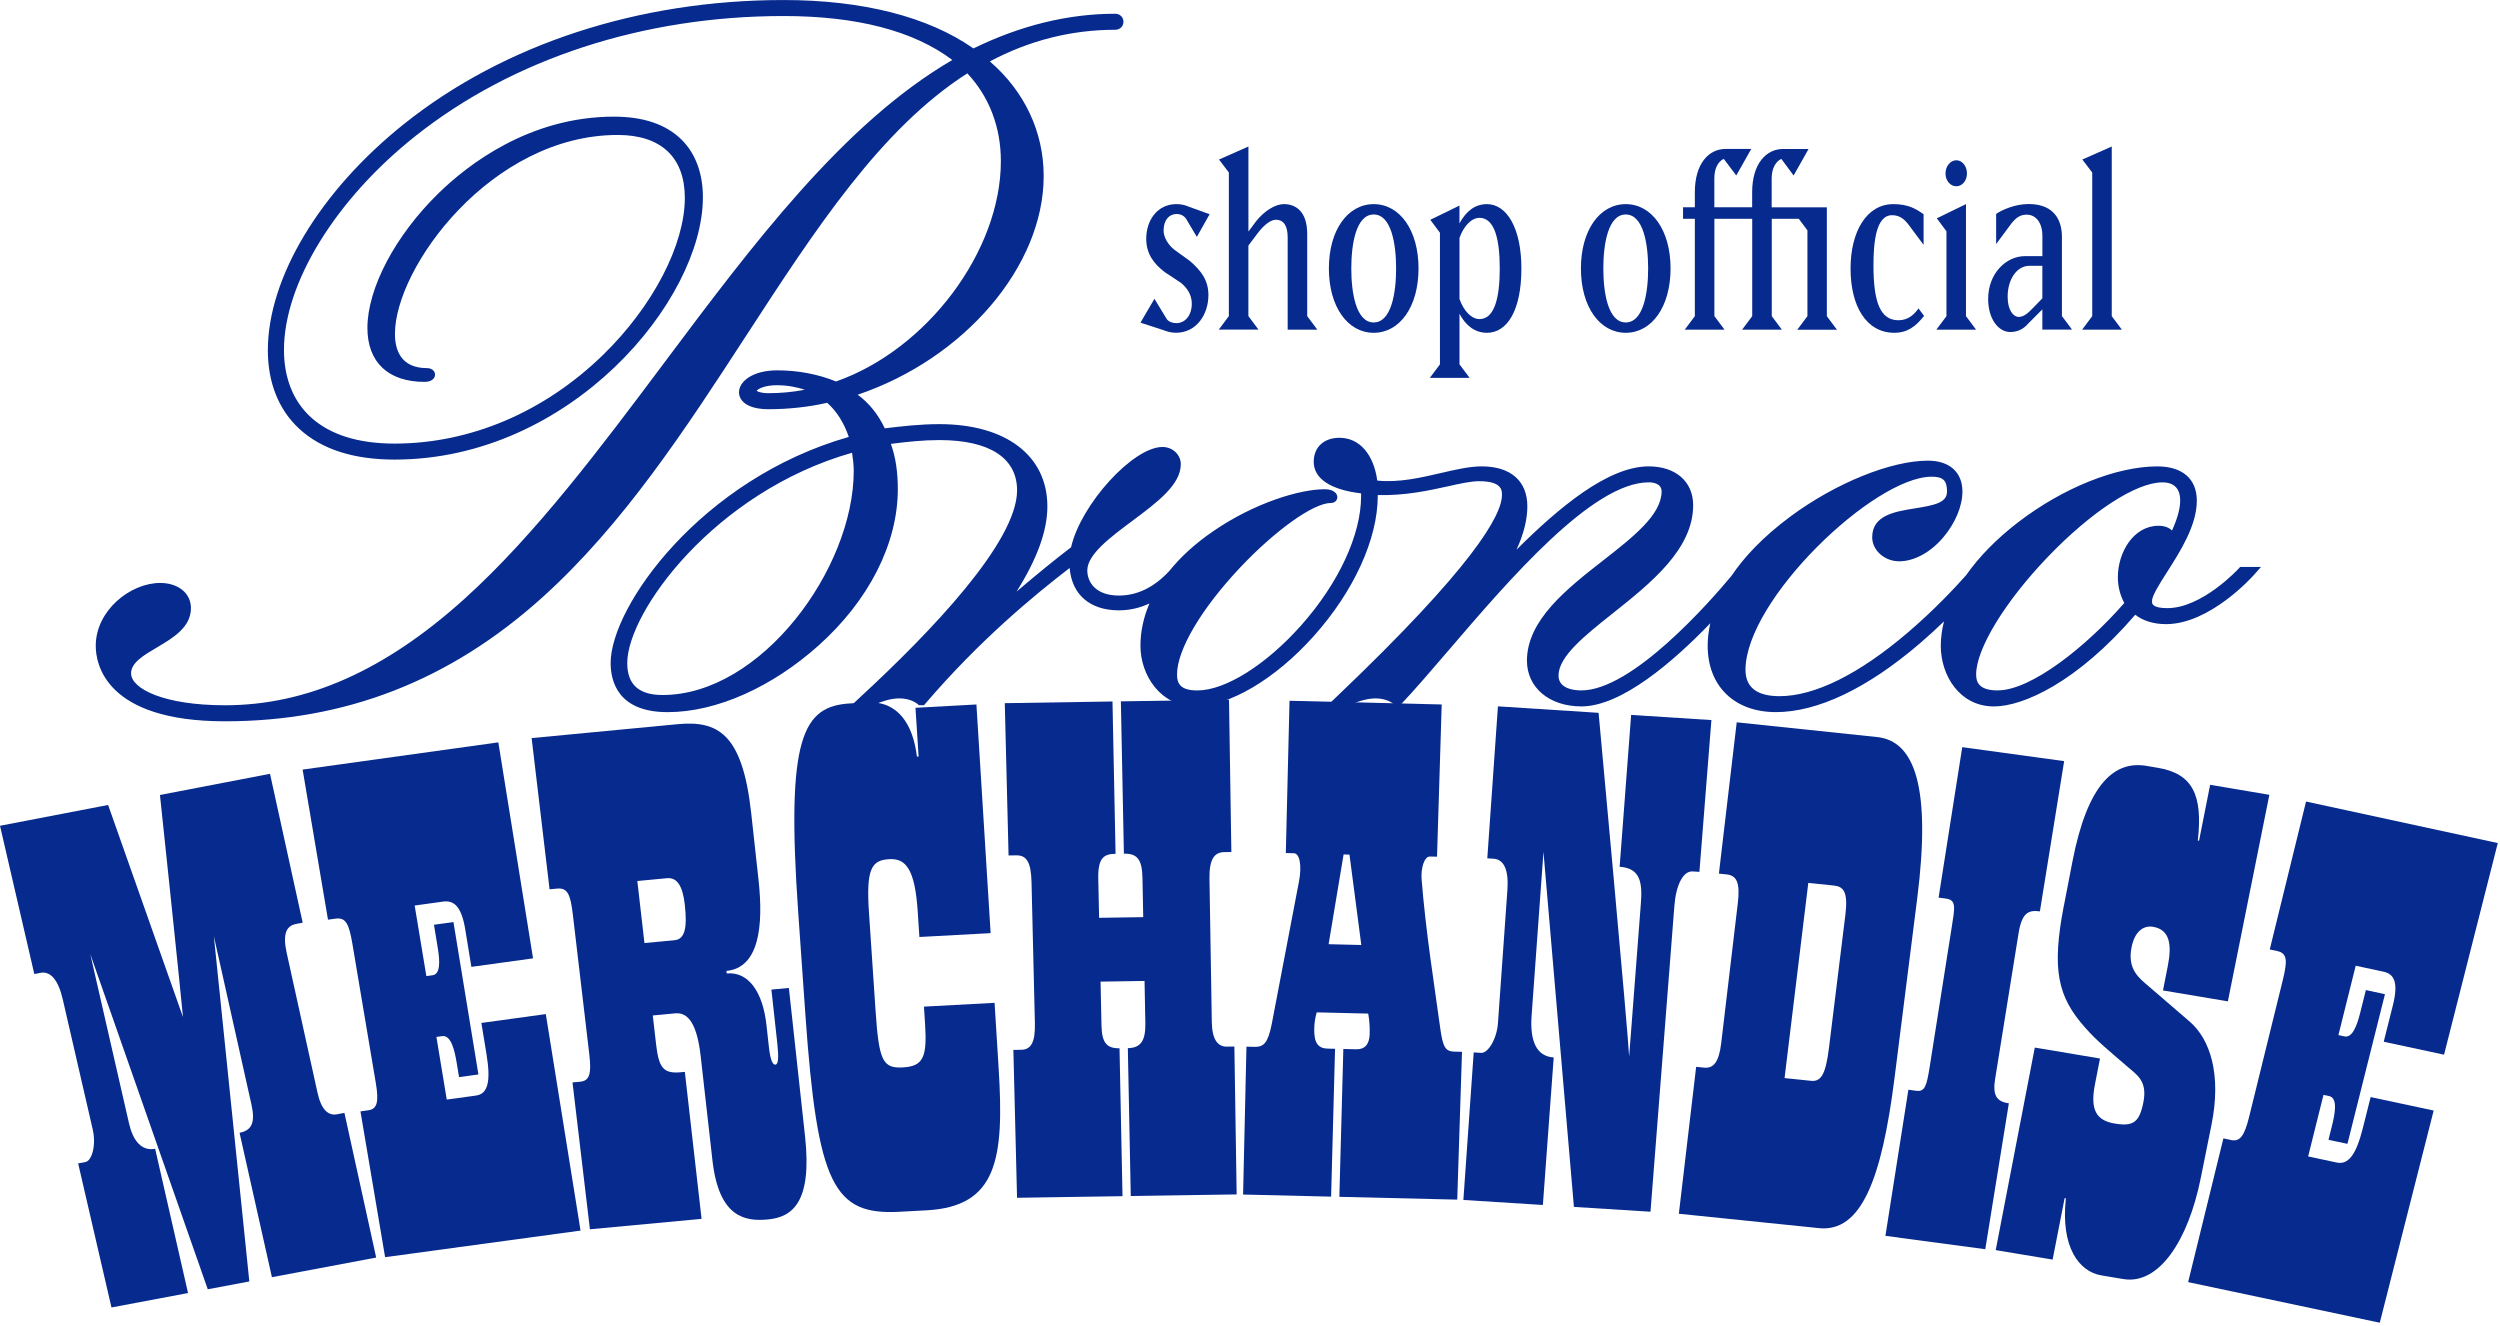 <svg width="811" height="430" viewBox="0 0 811 430" fill="none" xmlns="http://www.w3.org/2000/svg">
<g clip-path="url(#clip0_3349_161)">
<path d="M726.69 183.93L726.25 184.42C726.13 184.55 714.41 197.28 703.08 197.28C698.09 197.28 698.09 195.72 698.09 195.06C698.09 193.27 700.46 189.56 702.96 185.63C707.28 178.86 712.65 170.44 712.65 162.43C712.65 155.36 707.98 151.3 699.84 151.3C686.56 151.3 669.26 158.24 654.7 169.41C647.7 174.78 642.01 180.6 637.83 186.57C634.67 190.14 627.65 197.74 618.81 205.27C603.02 218.73 588.67 225.84 577.29 225.84C569.96 225.84 566.24 222.97 566.24 217.31C566.24 194.62 607.92 154.64 626.63 154.64C630.36 154.64 631.61 155.86 631.61 159.46C631.61 163.06 627.67 163.88 621.19 164.92C614.7 165.96 607.34 167.13 607.34 174.3C607.34 178.52 611.35 182.09 616.11 182.09C620.87 182.09 626.21 179.26 630.39 174.33C634.28 169.74 636.61 164.18 636.61 159.46C636.61 153.19 632.43 149.44 625.42 149.44C613.4 149.44 595.51 156.69 580.91 167.48C571.8 174.22 565.71 180.81 561.66 186.85C554.56 195.37 529.48 223.97 512.99 223.97C510.76 223.97 505.58 223.5 505.58 219.15C505.58 212.96 514.13 206.16 523.19 198.96C535.41 189.24 549.26 178.23 549.26 163.9C549.26 156.24 543.6 151.29 534.83 151.29C521.63 151.29 505.62 164.69 491.96 178.32C494.27 173.29 495.47 168.53 495.47 164.27C495.47 156.02 490.06 151.29 480.64 151.29C476.73 151.29 472.21 152.34 467.43 153.45C460.97 154.95 453.68 156.64 446.79 155.9C445.6 147.31 440.97 142.02 434.53 142.02C429.45 142.02 426.17 145.08 426.17 149.81C426.17 155.27 431.61 158.88 441.54 160.05V160.94C441.54 173.5 434.25 189.2 422.05 202.92C410.67 215.71 397.48 223.98 388.43 223.98C382.63 223.98 381.83 221.49 381.83 218.79C381.83 210.8 389.66 197.54 402.25 184.16C413.71 172 426.1 163.17 431.7 163.17C433.1 163.17 433.83 162.22 433.83 161.28C433.83 160.45 433.29 159.7 432.36 159.24C431.65 158.89 430.75 158.71 429.68 158.71C421.83 158.71 407.16 162.98 393.5 172.37C387.76 176.31 382.99 180.65 379.29 185.26C374.4 190.53 368.91 193.2 362.96 193.2C355.4 193.2 352.72 188.81 352.72 185.05C352.72 179.86 360.13 174.34 367.29 169C375.4 162.96 383.05 157.25 383.05 150.57C383.05 147.5 380.39 145 377.11 145C367.52 145 350.59 163.67 347.46 177.53C341.99 181.72 336.16 186.47 329.77 191.92C336.48 181.23 339.77 172.14 339.77 164.29C339.77 147.82 326.34 137.59 304.72 137.59C298.56 137.59 292.7 138.26 287.02 138.95C284.87 134.41 281.92 130.76 278.24 128.04C312.84 116.36 338.57 86.35 338.57 57.12C338.57 42.79 332.39 29.67 321.11 19.92C333.91 13.11 347.57 9.66 361.75 9.66C363.29 9.66 364.45 8.54 364.45 7.06C364.45 5.58 363.29 4.46 361.75 4.46C346.52 4.46 331.06 8.25 315.78 15.71C301.1 5.43 279.83 0.01 254.17 0.01C207.25 0.01 163.53 14.29 131.06 40.22C103.81 61.97 86.89 90.11 86.89 113.64C86.89 124.14 90.41 132.94 97.07 139.09C104.26 145.73 114.66 149.09 128 149.09C185.07 149.09 228.02 97.47 228.02 64C228.02 56.21 225.6 49.72 221.03 45.24C216.03 40.33 208.68 37.84 199.18 37.84C171.78 37.84 151.72 53.44 142.21 62.74C128.22 76.41 119.19 93.54 119.19 106.38C119.19 117.5 125.94 123.88 137.71 123.88C140.07 123.88 141.13 122.71 141.13 121.54C141.13 120.49 140.23 119.42 138.52 119.42C129.92 119.42 128.12 113.37 128.12 108.29C128.12 86.77 159.37 43.78 200.4 43.78C214.43 43.78 222.16 51.03 222.16 64.2C222.16 79.43 211.77 99.4 195.68 115.08C176.61 133.67 152.57 143.9 128.01 143.9C116.16 143.9 107 141.01 100.78 135.3C95.11 130.1 92.12 122.57 92.12 113.52C92.12 91.91 108.86 64.67 134.77 44.13C166.39 19.02 208.8 5.2 254.17 5.2C277.95 5.2 296.36 10 308.94 19.46C273.62 40 244.12 79.42 215.56 117.57C195.02 145.01 173.78 173.39 150.69 194.25C124.96 217.49 99.54 228.79 72.98 228.79C53.19 228.79 42.52 223.44 42.52 218.41C42.52 214.98 46.61 212.57 50.94 210.01C56.09 206.97 61.94 203.51 61.94 197.27C61.94 192.46 57.84 189.11 51.96 189.11C42.3 189.11 31.06 198.02 31.06 209.51C31.06 215.25 34.08 233.99 72.99 233.99C111.9 233.99 145.9 220.86 175.89 193.84C202.27 170.08 222.51 138.96 242.08 108.86C264.51 74.37 285.71 41.77 313.8 23.79C320.92 31.4 324.68 41.23 324.68 52.29C324.68 81.47 300.74 113.4 271.21 123.75C265.42 121.39 258.85 120.14 252.15 120.14C244.08 120.14 239.73 123.8 239.73 127.25C239.73 129.91 242.25 132.75 249.32 132.75C255.81 132.75 262.53 132.01 268.34 130.66C271.4 133.38 273.8 137.17 275.35 141.74C227.38 155.42 198.09 196.79 198.09 215.07C198.09 221.03 200.49 231.02 216.56 231.02C232.63 231.02 250.63 222.74 265.53 209.41C281.88 194.79 291.25 176.31 291.25 158.7C291.25 153.03 290.53 148.29 289 143.99C294.27 143.32 299.46 142.76 304.73 142.76C320.98 142.76 329.94 148.55 329.94 159.07C329.94 175.73 302.22 204.79 278.97 226.23C277.54 227.55 276.59 228.42 276.17 228.85L275.74 229.28V229.89C275.74 230.63 276.15 231.29 276.78 231.56C277.26 231.77 278.02 231.85 278.93 231.07C279.72 230.56 286.19 226.55 291.78 226.55C295.54 226.55 297.57 228.32 297.65 228.38L298.08 228.77H299.75L300.19 228.25C317.66 207.87 334.88 193.58 346.99 184.25C347.71 192.89 353.56 197.99 362.96 197.99C366.64 197.99 369.92 197.14 372.88 195.77C370.97 200.24 369.96 204.84 369.96 209.48C369.96 219.14 376.57 229.14 387.62 229.14C398.67 229.14 413.57 220.43 426.14 206.4C439.17 191.86 446.94 174.85 446.94 160.91V160.6C455.93 160.82 463.61 159.11 469.84 157.73C473.79 156.85 477.2 156.1 479.83 156.1C487.24 156.1 487.24 159.1 487.24 160.55C487.24 167.12 477.9 183.84 433.41 226.2C432.09 227.46 431.14 228.36 430.66 228.84L428.1 231.38H432.96L433.33 231.13C433.4 231.08 440.32 226.56 446.26 226.56C450.02 226.56 452.05 228.33 452.13 228.39L452.56 228.78H454.18L454.62 228.32C458.93 223.79 464.22 217.61 469.83 211.07C489.57 188.03 516.6 156.47 534.84 156.47C536.1 156.47 539.02 156.76 539.02 159.43C539.02 167 529.77 174.23 519.97 181.88C508.42 190.9 495.34 201.12 495.34 214.32C495.34 223.06 502.6 229.16 513 229.16C526.13 229.16 543.07 214.39 554.82 202.18C554.18 205.03 553.97 207.5 553.97 209.5C553.97 222.57 562.65 231.01 576.08 231.01C589.51 231.01 605.63 223.47 622.95 208.59C625.71 206.22 628.29 203.84 630.64 201.57C629.95 204.25 629.59 206.9 629.59 209.51C629.59 219.04 635.64 229.17 646.85 229.17C656.26 229.17 673.82 221.35 692.68 199.42C695.14 201.38 698.68 202.47 702.66 202.47C716.92 202.47 730.7 187.05 731.28 186.39L733.46 183.92H726.68L726.69 183.93ZM648.07 223.97C641.86 223.97 641.06 221.2 641.06 218.78C641.06 210.52 650.34 195.27 664.16 180.82C678.3 166.03 692.94 156.48 701.46 156.48C705.3 156.48 707.25 158.48 707.25 162.41C707.25 164.96 706.38 168.15 704.61 172.1C703.57 171.1 702.08 170.56 700.24 170.56C692.08 170.56 687.03 179.22 687.03 187.25C687.03 190.19 687.75 193.05 689.12 195.61C676.73 209.83 658.87 223.96 648.07 223.96V223.97ZM276.41 146.87C276.7 148.84 276.95 150.84 276.95 152.78C276.95 184.51 246.88 225.46 214.94 225.46C207.23 225.46 203.48 222.06 203.48 215.08C203.48 198.56 231.82 159.55 276.41 146.87ZM252.15 124.97C255.61 124.97 258.67 125.64 261.09 126.43C257.29 127.17 253.3 127.55 249.32 127.55C246.79 127.55 245.74 127.01 245.47 126.77C245.8 126.26 247.77 124.96 252.16 124.96L252.15 124.97Z" fill="#062A8D"/>
<path d="M388.26 76.85L384.82 71.06C384.19 70.04 383.02 69.42 381.69 69.42C379.27 69.42 377.47 71.37 377.47 74.81C377.47 77 378.96 79.42 380.91 80.98L385.99 84.65C389.59 87.78 392.01 90.82 392.01 95.75C392.01 101.85 388.26 107.95 381.46 107.95C379.82 107.95 378.41 107.48 377.4 107.09L369.97 104.67L374.5 96.93L378.49 103.5C379.12 104.36 380.29 104.83 381.62 104.83C384.36 104.83 386.62 102.41 386.62 98.5C386.62 95.53 384.98 93.26 383.02 91.7L377.94 88.34C374.19 85.53 371.84 82.24 371.84 77.47C371.84 71.53 375.36 66.21 381.69 66.21C383.25 66.21 384.66 66.6 385.68 67.07L392.4 69.49L388.26 76.84V76.85Z" fill="#062A8D"/>
<path d="M395.449 51.75L404.989 47.53V75.12L407.489 71.76C410.149 68.4 413.739 66.21 416.479 66.21C420.309 66.21 424.059 68.55 424.059 75.9V102.56L427.339 106.94H417.719V77C417.719 73.56 416.629 71.29 413.889 71.29C412.479 71.29 410.289 72.54 407.869 75.82L404.979 79.65V102.55L408.259 106.93H395.359L398.639 102.55V55.96L395.439 51.74L395.449 51.75Z" fill="#062A8D"/>
<path d="M445.63 107.961C437.19 107.961 431.09 99.521 431.09 87.091C431.09 74.661 437.19 66.221 445.63 66.221C454.07 66.221 460.17 74.661 460.17 87.091C460.17 99.521 454.07 107.961 445.63 107.961ZM445.63 69.581C439.92 69.581 438.36 79.121 438.36 87.091C438.36 95.061 439.92 104.601 445.63 104.601C451.34 104.601 452.9 95.061 452.9 87.091C452.9 79.121 451.34 69.581 445.63 69.581Z" fill="#062A8D"/>
<path d="M482.37 107.961C478.3 107.961 475.33 105.381 473.46 101.781V118.201L476.74 122.581H463.84L467.12 118.201V75.521L463.99 71.301L473.45 66.691V72.471C475.56 68.561 478.45 66.221 482.36 66.221C488.85 66.221 493.54 74.111 493.54 87.091C493.54 100.851 488.85 107.961 482.36 107.961H482.37ZM479.95 70.671C477.37 70.671 474.87 73.251 473.46 77.161V97.021C474.87 100.931 477.37 103.511 479.95 103.511C484.87 103.511 486.52 96.471 486.52 87.091C486.52 77.711 484.88 70.671 479.95 70.671Z" fill="#062A8D"/>
<path d="M527.39 107.961C518.95 107.961 512.85 99.521 512.85 87.091C512.85 74.661 518.95 66.221 527.39 66.221C535.83 66.221 541.93 74.661 541.93 87.091C541.93 99.521 535.83 107.961 527.39 107.961ZM527.39 69.581C521.68 69.581 520.12 79.121 520.12 87.091C520.12 95.061 521.68 104.601 527.39 104.601C533.1 104.601 534.66 95.061 534.66 87.091C534.66 79.121 533.1 69.581 527.39 69.581Z" fill="#062A8D"/>
<path d="M583.049 106.94L586.33 102.56V74.73L583.52 70.98H574.76V102.56L578.039 106.94H565.14L568.419 102.56V70.98H556.15V102.56L559.43 106.94H546.53L549.81 102.56V70.98H545.979V67.23H549.81V62.31C549.81 53.16 554.27 48.32 559.74 48.32H568.099L563.25 56.92L559.18 51.53C557.38 52.39 556.13 54.58 556.13 57.86V67.24H568.4V62.32C568.4 53.17 572.929 48.33 578.409 48.33H586.7L581.849 56.93L577.859 51.54C576.059 52.4 574.729 54.59 574.729 57.87V67.25H592.63V102.58L595.909 106.96H583.01L583.049 106.94Z" fill="#062A8D"/>
<path d="M614.55 107.961C605.33 107.961 600.32 99.201 600.32 87.091C600.32 74.981 605.64 66.221 614.16 66.221C619.08 66.221 621.59 67.781 624.01 69.501V79.431L619.24 73.021C617.75 71.061 616.27 69.811 613.77 69.811C608.53 69.811 607.75 78.721 607.75 86.071C607.75 98.191 610.02 103.891 615.88 103.891C619.16 103.891 621.04 101.861 622.37 100.061L624.17 102.481C621.43 105.921 618.78 107.951 614.55 107.951V107.961Z" fill="#062A8D"/>
<path d="M628.151 106.94L631.431 102.56V75.04L628.301 70.82L637.761 66.21V102.56L641.041 106.94H628.141H628.151ZM634.641 60.43C632.761 60.43 631.121 58.71 631.121 56.29C631.121 53.87 632.761 51.99 634.641 51.99C636.521 51.99 638.081 53.87 638.081 56.29C638.081 58.71 636.441 60.43 634.641 60.43Z" fill="#062A8D"/>
<path d="M662.539 106.94V100.37L658.009 104.9C656.759 106.39 654.879 107.71 652.149 107.71C648.239 107.71 644.959 103.41 644.959 97C644.959 88.71 650.749 83.09 656.919 83.09H662.549V76.52C662.549 72.22 660.439 69.64 657.469 69.64C655.359 69.64 654.029 70.58 652.469 72.53L647.549 79.17V69.4C649.189 68.23 653.489 66.19 658.099 66.19C666.849 66.19 668.889 72.05 668.889 76.82V102.54L672.169 106.92H662.559L662.539 106.94ZM662.539 86.23H658.319C654.259 86.23 651.279 90.61 651.279 96.24C651.279 100.7 653.159 102.81 654.879 102.81C656.369 102.81 657.769 101.72 659.259 100.15L662.539 96.79V86.24V86.23Z" fill="#062A8D"/>
<path d="M675.44 106.94L678.72 102.56V55.97L675.51 51.75L685.05 47.53V102.56L688.33 106.94H675.43H675.44Z" fill="#062A8D"/>
<path d="M41.88 364.52C43.12 369.94 45.86 373.51 50.33 372.67L61 419.46L36.16 424.14L25.35 377.41L27.72 376.96C29.82 376.56 31.26 371.49 30.07 366.34L20.37 324.23C18.92 317.92 16.43 314.96 13.12 315.59L11.13 315.97L0 267.88L35.07 261.13L59.36 329.94C58.54 320.81 51.89 257.89 51.89 257.89L87.59 251.02L98.19 299.32L96.06 299.73C93 300.31 91.6 302.74 92.99 309.07L103 354.47C104.26 360.17 106.58 362 109.35 361.47L111.73 361.02L122.03 407.95L88.21 414.32L77.71 367.47C81.93 366.67 82.8 363.82 81.56 358.26L69.37 303.68L80.88 415.7L67.4 418.24L29.28 309.48L41.87 364.51L41.88 364.52Z" fill="#062A8D"/>
<path d="M119.45 360.18C122.38 359.78 122.95 357.46 121.91 351.3L114.32 306.2C113.22 299.67 112.18 297.54 108.82 298.01L106.4 298.34L98.17 249.65L161.66 240.82L172.92 310.89L152.91 313.65L150.94 301.58C149.65 293.65 147.04 292.02 143.67 292.49L134.52 293.75L138.31 316.65L140.32 316.37C142.87 316.02 142.74 311.93 142.01 307.49L140.78 299.99L147.1 299.12L155.2 348.56L148.92 349.42L148.17 344.89C147.51 340.91 146.39 335.71 143.44 336.12L141.57 336.38L144.93 356.7L154.41 355.4C158.28 354.87 159.26 350.81 157.85 342.16L156.16 331.84L177.06 328.97L188.33 399.2L124.93 407.83L116.93 360.53L119.46 360.18H119.45Z" fill="#062A8D"/>
<path d="M219.04 328.729L211.76 329.419L212.84 338.829C213.73 346.559 215.3 348.369 220.95 347.829L222.16 347.719L227.59 395.399L191.37 398.779L185.72 351.139L188.27 350.899C191.23 350.619 191.91 348.329 191.18 342.119L185.83 296.689C185.06 290.119 184.11 287.939 180.72 288.259L178.28 288.489L172.46 239.439L219.68 234.939C232.66 233.699 240.82 237.659 243.68 263.689L246.07 285.479C247.73 300.589 246.19 313.969 235.65 314.959L235.74 315.789C242.77 315.129 247.45 321.709 248.64 332.519L249.42 339.569C249.94 344.269 250.75 345.439 251.55 345.369C252.49 345.279 252.65 343.029 252.17 338.609L250.24 321.019L255.91 320.489L261.16 368.649C263.5 390.119 256.99 394.849 249.1 395.589C241.74 396.279 233.22 395.009 231.12 376.439L227.3 342.629C226.17 332.679 223.5 328.309 219.05 328.729H219.04ZM216.38 284.889L206.75 285.799L209.06 305.929L218.8 305.009C222.05 304.699 223.04 301.369 222.14 293.399C221.49 287.659 219.77 284.569 216.38 284.889Z" fill="#062A8D"/>
<path d="M300.51 392.63L291.78 393.1C270.56 394.23 265.17 384.64 261.27 329.19L258.95 296.11C254.93 238.91 260.44 229.03 275.94 228.18L281.43 227.88C291.45 227.33 296.23 235.23 297.45 245.44L298 245.41L296.98 229.61L316.75 228.53L321.36 302.71L298.25 303.96L297.71 295.7C296.81 281.94 293.85 278.42 288.53 278.71C282.67 279.03 280.94 281.81 281.9 296.13L284.04 327.96C285.13 344.19 286.38 346.62 292.87 346.27C299.63 345.91 300.78 342.79 300.08 331.97L299.73 326.55L322.64 325.32L323.96 346.54C325.79 376.02 323.51 391.4 300.54 392.63H300.51Z" fill="#062A8D"/>
<path d="M361.85 276.97C358.02 277.03 356.14 278.33 356.28 285.09L356.55 297.74L370.86 297.52L370.62 284.87C370.5 278.81 368.96 276.86 364.59 276.93L363.61 227.52L398.69 226.97L399.45 276.39L397.13 276.43C393.99 276.48 392.24 278.62 392.35 285.1L393.11 331.55C393.2 337.39 395.14 339.58 397.99 339.53L400.43 339.49L401.17 387.47L366.82 387.99L365.87 340.02C370.21 339.95 371.65 337.43 371.55 331.87L371.29 318.22L357.02 318.44L357.32 332.65C357.44 338.21 358.97 340.13 363.17 340.06L364.14 388.04L329.93 388.56L328.74 340.59L331.31 340.55C334.29 340.5 335.87 338.4 335.72 332.01L334.63 286.27C334.47 279.65 333.05 277.42 329.64 277.47L327.18 277.51L325.95 228.11L360.89 227.56L361.89 276.97H361.85Z" fill="#062A8D"/>
<path d="M443.85 328.81L427.16 328.41C427.16 328.41 426.43 330.34 426.34 333.68C426.22 338.4 427.67 340.1 430.65 340.17L433.09 340.23L431.81 388.19L403.26 387.51L404.35 339.54L406.92 339.6C409.9 339.67 411.29 338.45 412.52 332.37L421.41 285.85C422.36 280.8 421.63 276.83 419.72 276.79L417.12 276.73L418.32 227.33L467.69 228.53L466.17 277.91L463.85 277.85C462.07 277.81 460.87 281.59 461.17 285.26C462.56 302.58 465.19 318.73 467.19 333.4C468.07 339.95 468.99 341.08 471.83 341.15L474.27 341.21L472.73 389.16L434.49 388.25L435.78 340.29L439.98 340.39C442.69 340.45 444.23 338.83 444.32 335.49C444.44 331.32 443.83 328.8 443.83 328.8L443.85 328.81ZM430.99 306.3L441.61 306.56L437.77 277.23L435.86 277.18L431 306.3H430.99Z" fill="#062A8D"/>
<path d="M496.85 329.491C496.25 337.811 498.48 342.681 504.02 343.041L500.51 390.891L474.72 389.271L478.07 341.401L480.5 341.551C482.66 341.691 485.57 337.141 485.94 331.871L489 288.741C489.46 282.281 487.93 278.791 484.52 278.571L482.48 278.441L485.93 229.141L518.58 231.241C518.58 231.241 528.29 336.501 528.49 342.781L532.3 293.051C532.81 286.451 532.22 281.611 525.41 281.181L529.14 231.921L555.18 233.591L551.29 282.831L549.11 282.691C545.98 282.491 543.7 287.151 543.18 293.741L535.42 393.081L510.58 391.521L500.7 276.351L496.85 329.491Z" fill="#062A8D"/>
<path d="M590.04 398.4L544.62 393.74L550.23 346.08L552.79 346.34C555.75 346.65 557.61 344.74 558.36 338.4L563.75 292.96C564.53 286.38 563.44 284 560.05 283.65L557.61 283.4L563.39 234.32L608.95 239.1C621.22 240.39 626.48 255.55 621.95 291.38L614.59 349.66C610.38 382.98 603.66 399.8 590.04 398.41V398.4ZM598.62 297.01C599.59 289.18 598 287.6 594.88 287.27L586.61 286.41L578.91 349.73L587.51 350.62C590.73 350.95 592.25 348.6 593.32 339.91L598.61 297.01H598.62Z" fill="#062A8D"/>
<path d="M647.251 349.749C646.371 355.229 647.531 357.349 651.671 357.909L644.021 405.249L611.631 400.909L619.081 353.509L621.621 353.849C624.431 354.229 625.001 352.349 626.021 345.899L633.151 300.719C634.161 294.319 634.671 291.969 631.301 291.509L628.881 291.179L636.551 242.379L669.611 246.909L661.741 295.649C657.971 295.139 655.891 296.129 654.811 302.809L647.261 349.749H647.251Z" fill="#062A8D"/>
<path d="M669.54 293.76L672.28 279.59C677.21 254.04 686 246.7 696.36 248.46L700.13 249.1C711.29 251 714.64 257.941 712.97 272.671L713.37 272.74L716.97 254.58L736.18 257.84L722.72 324.84L701.67 321.3L703.22 313.451C704.56 306.69 704.05 301.6 698.44 300.65C695.63 300.18 692.55 301.8 691.47 307.33C690.06 314.51 693.92 317.29 697.22 320.12L710.15 331.25C717.09 337.1 720.66 348.73 717.42 364.82L713.92 382.19C709.82 402.58 700.29 416.84 688.84 414.93L681.73 413.75C674.35 412.52 668.45 404.46 670.17 388.73L669.77 388.66L665.87 408.61L647.41 405.54L660.09 339.83L681.24 343.38L679.61 351.72C678.01 359.9 679.91 363.461 686.01 364.48C691.97 365.48 694.02 364.13 695.31 357.6C696.72 350.5 693.11 348.63 689.71 345.66C684.08 340.76 680.39 337.871 676.45 333.391C667.53 323.381 665.49 314.65 669.52 293.77L669.54 293.76Z" fill="#062A8D"/>
<path d="M723.76 369.83C726.64 370.45 728.09 368.48 729.59 362.41L740.53 317.98C742.11 311.55 741.99 309.22 738.69 308.51L736.31 308L748.08 260.02L810.28 273.49L792.85 342.14L773.28 337.94L776.26 326.09C778.21 318.31 776.45 315.91 773.16 315.21L764.19 313.28L758.58 335.79L760.55 336.21C763.05 336.75 764.56 332.91 765.65 328.55L767.49 321.18L773.68 322.51L761.51 371.06L755.36 369.75L756.47 365.3C757.45 361.38 758.47 356.19 755.58 355.57L753.74 355.18L748.76 375.15L758.05 377.13C761.84 377.94 764.36 374.51 766.49 366.02L769.04 355.89L789.48 360.26L772 429.09L709.83 415.92L721.27 369.29L723.76 369.82V369.83Z" fill="#062A8D"/>
</g>
<defs>
<clipPath id="clip0_3349_161">
<rect width="810.28" height="429.1" fill="white"/>
</clipPath>
</defs>
</svg>
